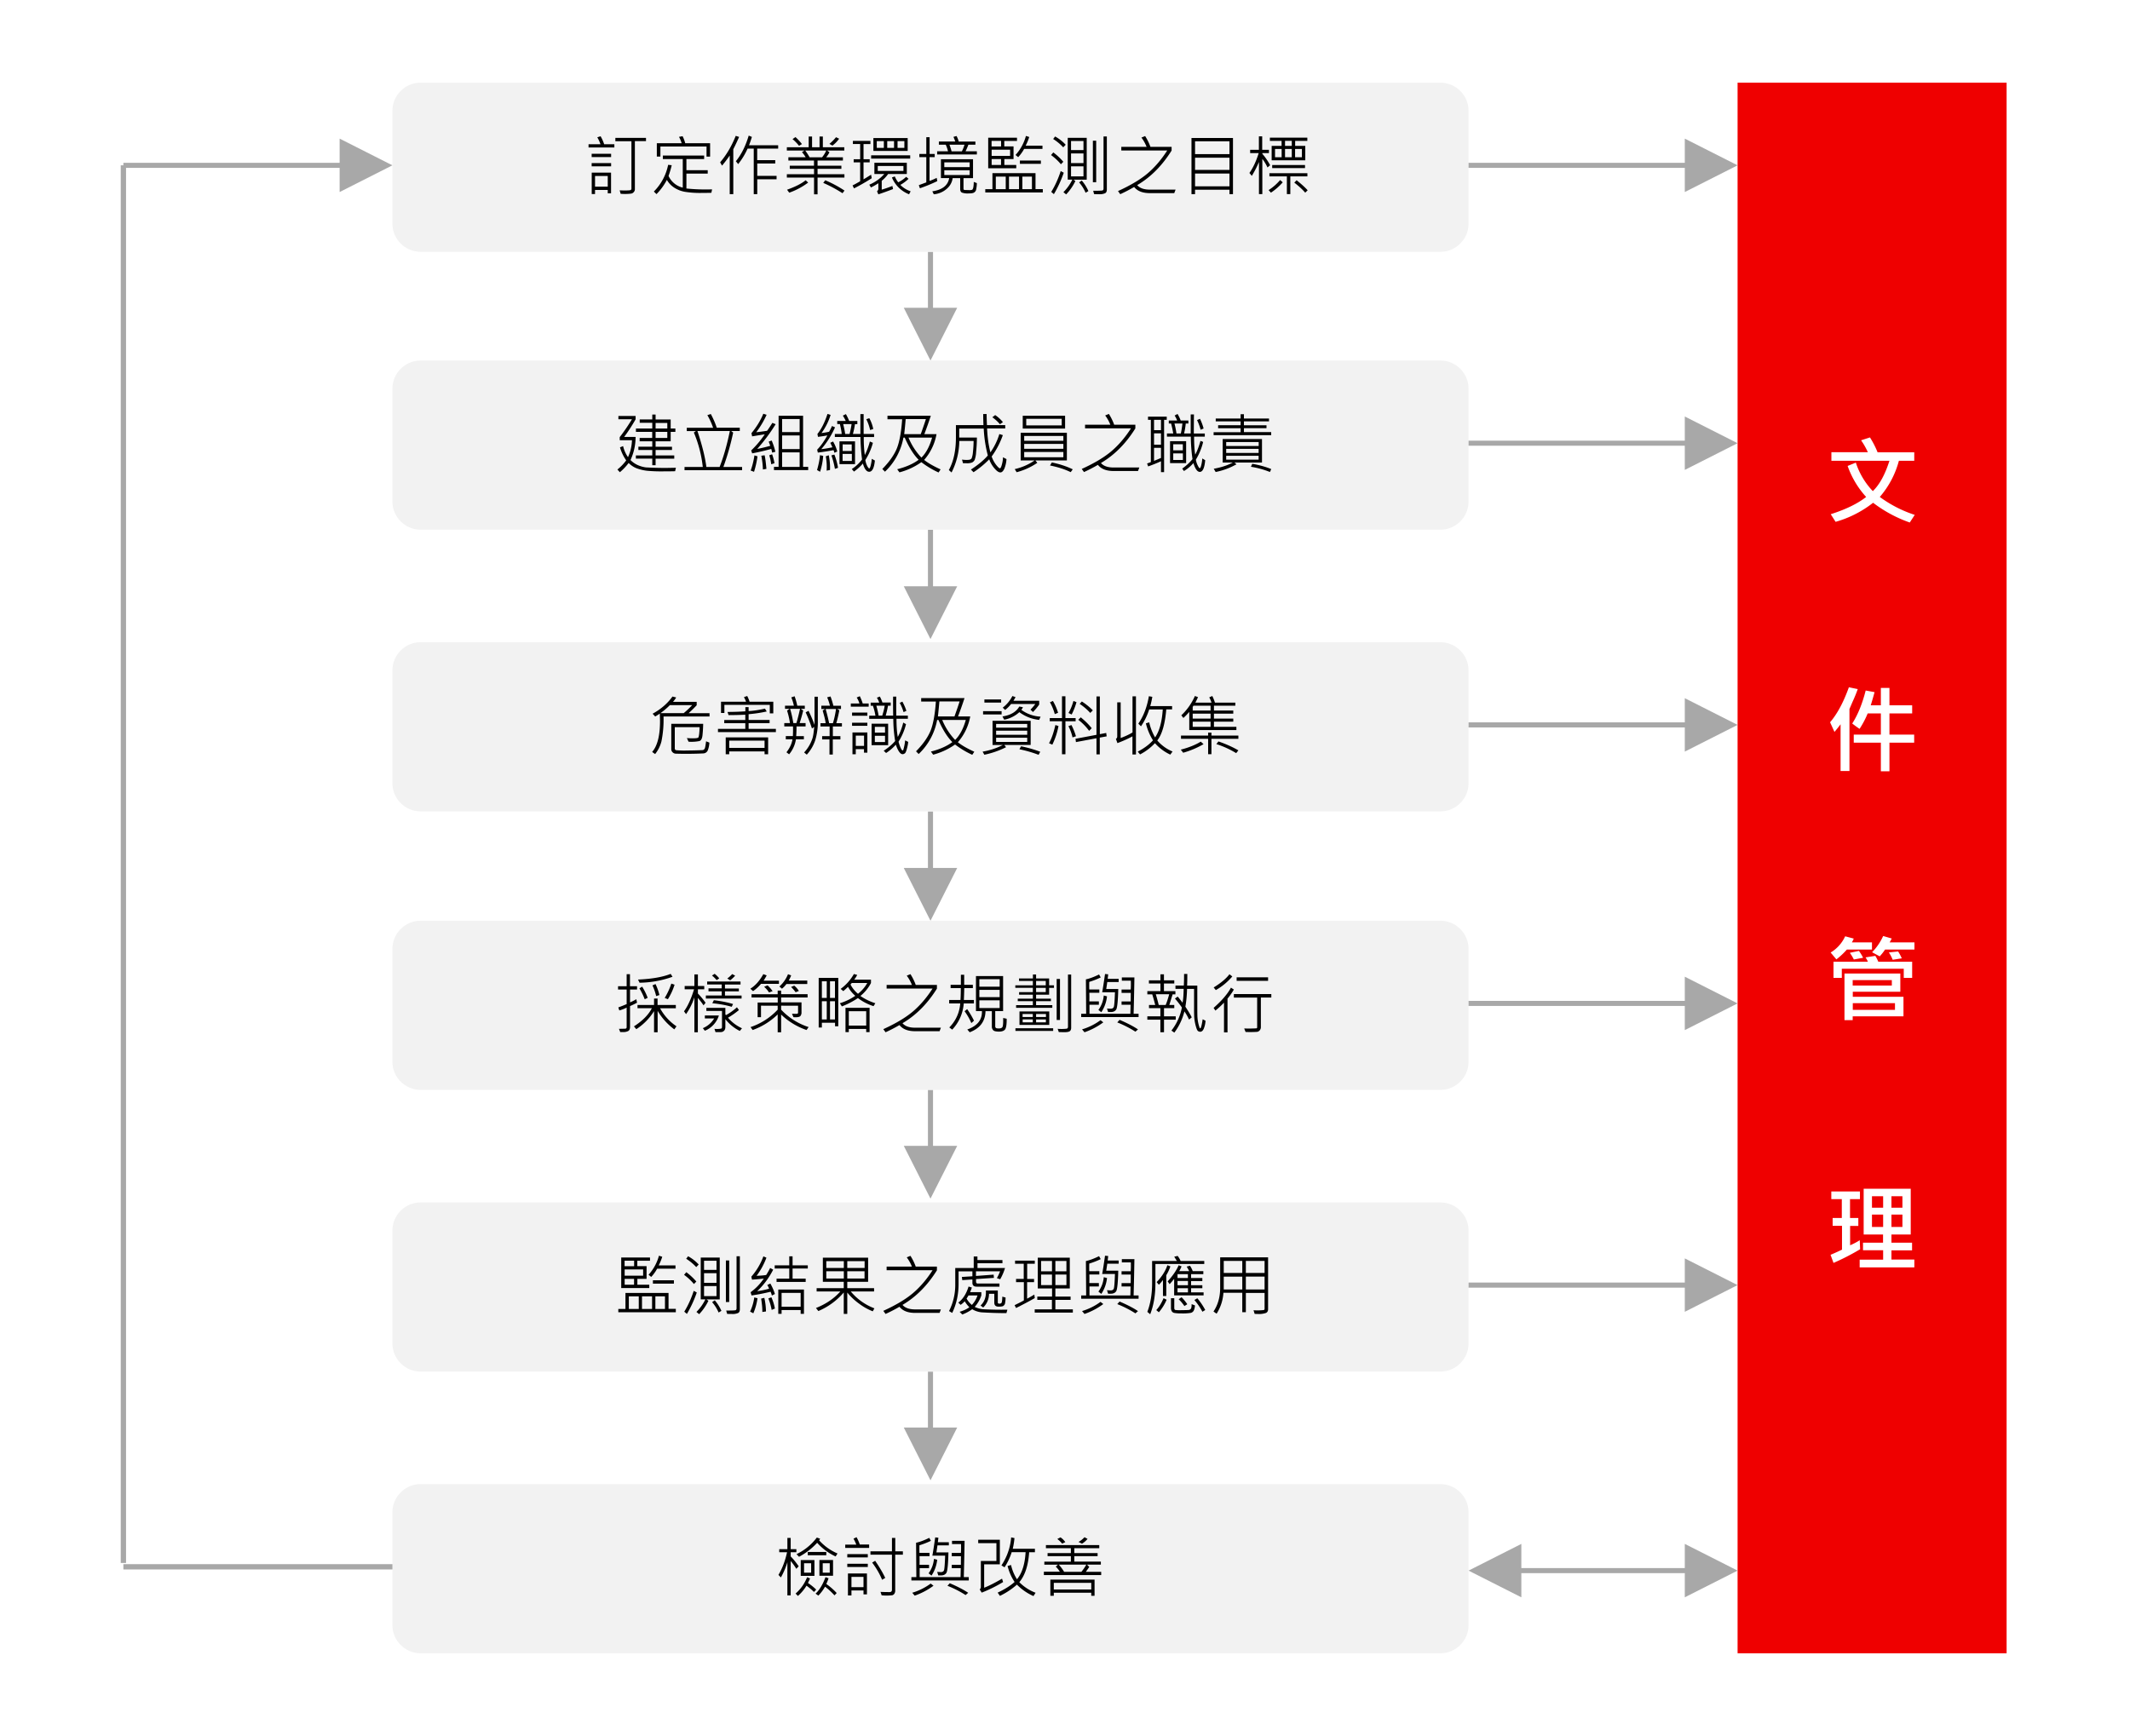 <svg xmlns="http://www.w3.org/2000/svg" xmlns:xlink="http://www.w3.org/1999/xlink" width="535.84" height="436.8" viewBox="0 0 401.88 327.6"><path d="M0 0v327.6h401.88V0z" fill="#fff" fill-rule="evenodd"/><path d="M176.04 47.52v11.52h-.96V47.52zm4.56 10.56-5.04 9.96-5.04-9.96M176.04 99.96v11.64h-.96V99.96zm4.56 10.68-5.04 9.96-5.04-9.96M176.04 153.12v11.64h-.96v-11.64zm4.56 10.68-5.04 9.96-5.04-9.96M176.04 205.68v11.52h-.96v-11.52zm4.56 10.56-5.04 9.96-5.04-9.96M176.04 258.84v11.52h-.96v-11.52zm4.56 10.56-5.04 9.96-5.04-9.96" fill="#a8a8a8"/><path d="M79.32 15.6c-2.88 0-5.28 2.4-5.28 5.28v21.36c0 2.88 2.4 5.28 5.28 5.28H271.8c2.88 0 5.28-2.4 5.28-5.28V20.88c0-2.88-2.4-5.28-5.28-5.28" fill="#f2f2f2" fill-rule="evenodd"/><symbol id="a"><path d="M.39.704H0v.049h.18a.51.51 0 0 1-.048.105l.05.016A.623.623 0 0 0 .236.753H.39v-.05M.87.8H.7v-.73A.061.061 0 0 0 .685.032a.064.064 0 0 0-.04-.025.787.787 0 0 0-.16-.003L.47.056.535.054c.06 0 .094.002.102.007a.023.023 0 0 1 .011.021v.717H.405v.05h.463V.8M.341.559H.047v.05h.294v-.05m0-.14H.047v.049h.294v-.05m0-.407H.29v.051H.098V0h-.05v.324H.34V.01m-.05.1v.163H.098V.112H.29z"/></symbol><symbol id="b"><path d="M.85.567H.796V.72H.099V.568H.045V.77H.42a.477.477 0 0 1-.04.096l.054.01a.5.5 0 0 0 .04-.106H.85V.567M.88.072.869.02A6.17 6.17 0 0 0 .719.018a1.42 1.42 0 0 0-.25.017.433.433 0 0 0-.161.063.344.344 0 0 0-.111.117A.91.91 0 0 0 .04 0L0 .039a.792.792 0 0 1 .216.404L.27.437A1.453 1.453 0 0 0 .222.275.318.318 0 0 1 .437.098V.53H.136v.053H.76V.53H.492V.362h.322V.31H.492V.085A2.894 2.894 0 0 1 .88.072z"/></symbol><symbol id="c"><path d="M.878.689H.56V.515h.273V.464H.561V.277h.292V.225H.561V0H.508v.689H.415A1.107 1.107 0 0 0 .273.455L.238.498c.082.101.147.23.194.388L.48.866A1.828 1.828 0 0 0 .437.74h.44V.689m-.59.177a4.74 4.74 0 0 0-.06-.13L.199.68V0H.145v.585A1.808 1.808 0 0 0 .029.432L0 .482c.095.11.174.245.236.4l.05-.016z"/></symbol><symbol id="d"><path d="M.87.254H.464V0H.411v.254H0v.05h.411v.082H.044v.047H.41v.078H.023v.05h.261a.42.42 0 0 1-.056.077l.038.024H0v.05h.33v.162h.051V.712h.113v.162h.05V.712h.324v-.05h-.26L.644.637A.35.35 0 0 0 .594.56h.253V.511H.464V.433h.36V.386h-.36V.304H.87v-.05M.595.662H.278A.827.827 0 0 0 .344.56h.188a.433.433 0 0 1 .063.102M.228.76.184.734a.653.653 0 0 1-.098.101L.13.866A.761.761 0 0 0 .228.76M.79.841A.478.478 0 0 0 .689.737L.643.763a.683.683 0 0 1 .1.101L.79.841M.871.057l-.03-.04C.74.082.641.134.55.173l.03.04A1.76 1.76 0 0 0 .871.057M.322.178A1.067 1.067 0 0 0 .036.025L.003.07c.126.045.22.093.281.143L.322.178z"/></symbol><symbol id="e"><path d="M.833.656H.315v.195h.518V.656m-.05.047v.102H.68V.703h.101m-.154 0v.102H.524V.703h.104m-.155 0v.102H.366V.703h.107M.29.244A2.972 2.972 0 0 0 .022.09L0 .135c.037.018.076.04.115.063v.286H.017v.047h.098v.23h-.11v.047H.27V.76H.166V.531h.093V.484H.166V.227c.043.025.08.049.114.07L.29.244M.871.54h-.59v.05h.59V.54M.82.308H.538A.497.497 0 0 0 .441.205V.071c.054.016.108.035.161.056L.612.08A4.692 4.692 0 0 0 .39 0L.37.046C.383.058.39.07.39.084v.084A1.042 1.042 0 0 0 .278.104L.253.146A.625.625 0 0 1 .48.308h-.15v.17H.82v-.17M.769.354v.075H.381V.354h.388M.878.046.854.001a.461.461 0 0 0-.259.254l.043.016A.408.408 0 0 1 .69.182c.046.022.086.05.12.083l.036-.03A.568.568 0 0 0 .722.143.39.39 0 0 1 .878.046z"/></symbol><symbol id="f"><path d="M.877.602h-.6V.65h.164a.551.551 0 0 1-.034.1H.303v.048h.248a.79.79 0 0 1-.028.07L.57.881A.379.379 0 0 0 .603.797h.252V.75H.749a1.045 1.045 0 0 0-.043-.1h.171V.602M.691.75H.463C.476.714.487.68.495.649H.65c.017.032.03.065.04.1M.279.199A2.323 2.323 0 0 0 .016.091L0 .138.113.18v.382H.008V.61h.105v.253h.05V.61H.24V.562H.162v-.36C.2.215.236.231.27.248l.009-.05M.877.17A.54.54 0 0 0 .865.067a.068.068 0 0 0-.03-.04C.821.017.793.013.753.013A.252.252 0 0 0 .65.026C.633.036.625.054.625.081v.163H.511A.252.252 0 0 0 .43.09.337.337 0 0 0 .226 0L.204.045c.15.022.236.088.255.2H.334V.53h.485V.244H.675V.085c0-.013.006-.02.02-.02L.764.063C.787.063.8.065.808.07c.006.005.011.015.015.033A.44.44 0 0 1 .83.187L.877.169M.768.411v.072H.385V.411h.383m0-.12v.072H.385V.291h.383z"/></symbol><symbol id="g"><path d="M.865.659H.587a.595.595 0 0 0-.09-.125l-.04.033a.698.698 0 0 1 .157.288l.05-.016A.793.793 0 0 0 .61.708h.254v-.05M.48.779H.287V.697h.14V.505H.288V.416h.18v-.05H.044v.462h.435v-.05M.239.697v.083H.095V.696h.142M.375.553v.094H.096V.553h.279M.238.416v.089H.096V.416h.142m.603.017H.523v.05H.84v-.05M.868 0H0v.05h.108v.242h.651V.051h.11V0M.705.05v.19H.56V.05h.146M.51.05v.19H.358V.05h.151m-.2 0v.19h-.15V.05h.15z"/></symbol><symbol id="h"><path d="M.843.075C.843.046.834.027.817.018A.204.204 0 0 0 .724.003C.7.003.674.003.65.005l-.013.05c.084 0 .131.002.14.005.01.003.016.013.016.03v.786h.05v-.8M.22.75.184.712a.76.76 0 0 1-.152.126l.029.038a.614.614 0 0 0 .16-.125M.538.223h-.2l.03-.02A.784.784 0 0 0 .228 0L.187.034c.056.056.1.119.135.19h-.07v.632h.287V.223M.49.67v.138H.302V.67H.49m0-.195V.62H.302V.474H.49m0-.201v.152H.302V.273H.49M.682.184h-.05v.628h.05V.184m-.496.31L.149.456A.815.815 0 0 1 0 .595l.034.04A.946.946 0 0 0 .186.493M.192.328A1.753 1.753 0 0 0 .043.004l-.04.034c.056.09.104.195.143.315L.192.328M.565.051.522.025a.605.605 0 0 1-.098.157l.04.028a.639.639 0 0 0 .1-.159z"/></symbol><symbol id="i"><path d="M.87.069.85.016H.482c-.109 0-.188.03-.238.093A2.304 2.304 0 0 0 .034 0L0 .047c.189.086.338.175.447.267.109.093.208.208.297.347H.05v.055h.382a.592.592 0 0 1-.078.14L.41.879A.831.831 0 0 0 .49.716H.81V.66C.67.436.499.26.29.137.33.09.394.069.483.069H.87z"/></symbol><symbol id="j"><path d="M.627 0H.574v.067h-.52V0H0v.85h.627V0M.574.606V.8h-.52V.606h.52m0-.24v.186h-.52V.367h.52m0-.248v.193h-.52V.119h.52z"/></symbol><symbol id="k"><path d="M.313.437.273.403a.638.638 0 0 1-.078.13V0H.144v.486a1.51 1.51 0 0 0-.108-.21L0 .32C.057.4.103.5.14.62H.011V.67h.132v.204h.05V.67h.102V.62H.195V.61A.949.949 0 0 0 .313.437m.561.368H.691V.729h.153V.511H.336v.218h.15v.076H.309v.049h.566v-.05M.64.73v.076H.538V.729H.64M.794.683H.69V.558h.103v.125M.64.558v.125H.538V.558H.64m-.153 0v.125h-.1V.558h.1M.84.394H.344V.44H.84V.394M.876.268H.618V0H.566v.268H.302v.048h.574V.268M.503.178A.889.889 0 0 0 .325.022L.29.061a.768.768 0 0 1 .174.152L.503.179M.88.058.843.022C.803.069.749.119.678.174L.713.21C.788.15.843.099.88.058z"/></symbol><use xlink:href="#a" transform="matrix(12.487 0 0 -12.48 111.045 36.621)"/><use xlink:href="#b" transform="matrix(12.487 0 0 -12.48 123.366 36.634)"/><use xlink:href="#c" transform="matrix(12.487 0 0 -12.48 135.87 36.646)"/><use xlink:href="#d" transform="matrix(12.487 0 0 -12.48 148.46 36.676)"/><use xlink:href="#e" transform="matrix(12.487 0 0 -12.48 160.855 36.676)"/><use xlink:href="#f" transform="matrix(12.487 0 0 -12.48 173.36 36.664)"/><use xlink:href="#g" transform="matrix(12.487 0 0 -12.48 185.9 36.323)"/><use xlink:href="#h" transform="matrix(12.487 0 0 -12.48 198.308 36.689)"/><use xlink:href="#i" transform="matrix(12.487 0 0 -12.48 210.94 36.646)"/><use xlink:href="#j" transform="matrix(12.487 0 0 -12.48 224.804 36.646)"/><use xlink:href="#k" transform="matrix(12.487 0 0 -12.48 235.736 36.634)"/><path d="M318.84 30.72v.96h-41.76v-.96zm-.96-4.56 9.96 5.04-9.96 5.04" fill="#a8a8a8"/><path d="M79.32 68.04c-2.88 0-5.28 2.4-5.28 5.28v21.36c0 2.88 2.4 5.28 5.28 5.28H271.8c2.88 0 5.28-2.4 5.28-5.28V73.32c0-2.88-2.4-5.28-5.28-5.28" fill="#f2f2f2" fill-rule="evenodd"/><symbol id="l"><path d="M.876.61H.805V.468H.577V.385h.248V.336H.577V.254h.282V.205H.577V.106h-.05v.1H.279v.048h.248v.082h-.21v.05h.21v.082H.336v.05h.19V.61H.28v.051h.247v.087h-.19v.05h.19v.074h.05V.797h.228V.661h.071v-.05M.754.66v.085H.577V.661h.177m0-.143V.61H.577V.518h.177m.13-.45L.872.015A6.374 6.374 0 0 0 .7.013a2.34 2.34 0 0 0-.252.009A.7.7 0 0 0 .3.056.337.337 0 0 0 .17.14.85.85 0 0 0 .037 0L0 .041c.05.04.094.085.133.138a.664.664 0 0 0-.094.197l.047.019A.48.48 0 0 1 .16.228.65.65 0 0 1 .22.484H.035v.047C.097.61.158.7.22.801H.015v.05h.26V.8C.216.697.158.608.102.534h.173a.846.846 0 0 0-.077-.35A.36.36 0 0 1 .303.11.438.438 0 0 1 .43.073 4.926 4.926 0 0 1 .884.068z"/></symbol><symbol id="m"><path d="M.87 0H0v.049h.276A1.852 1.852 0 0 1 .141.57l.031.022H.034v.05h.398a1.05 1.05 0 0 1-.087.191L.397.85C.433.784.463.715.487.643h.348v-.05h-.13l.03-.024a3.87 3.87 0 0 0-.148-.52H.87V0M.685.593h-.49C.268.373.312.193.33.049H.53C.587.193.64.374.685.593z"/></symbol><symbol id="n"><path d="M.377.719A2.735 2.735 0 0 0 .099.346c.056.01.122.026.197.047a1.108 1.108 0 0 1-.024.063l.045.017a.932.932 0 0 0 .056-.17L.325.29a.654.654 0 0 1-.014.056A3.548 3.548 0 0 0 .023.279L.008.323c.073.07.142.15.205.244A19.196 19.196 0 0 1 .022.536l-.01.048C.09.679.15.777.191.878l.05-.016A1.388 1.388 0 0 0 .084.598C.128.603.182.61.248.62c.015.02.042.06.08.12L.377.72M.869.026H.352v.049h.07v.773h.37V.075h.077v-.05M.74.602v.196H.475V.6H.74m0-.257V.55H.475V.344H.74m0-.27v.22H.475v-.22H.74M.36.13.311.114a.88.88 0 0 1-.03.136l.043.015A.782.782 0 0 0 .36.129M.24.045.185.035a1.286 1.286 0 0 1-.024.208L.211.25C.222.201.23.133.238.045M.103.234A1.384 1.384 0 0 0 .051 0L0 .019c.025.067.044.143.057.229L.103.234z"/></symbol><symbol id="o"><path d="M.306.307.262.287a.186.186 0 0 1-.013.04A3.662 3.662 0 0 0 .012.29l-.01.044c.056.058.107.13.154.216A2.096 2.096 0 0 0 .014.528L.006.572c.059.073.11.173.152.303L.205.86A.925.925 0 0 0 .067.585c.042.006.08.012.115.02a.785.785 0 0 1 .044.087l.046-.02a1.344 1.344 0 0 0-.208-.33C.111.347.167.356.232.37A.885.885 0 0 1 .2.438l.042.02a.61.61 0 0 0 .063-.15M.874.17C.863.057.834 0 .788 0 .748 0 .716.042.693.125A.739.739 0 0 0 .558.003L.525.041A.598.598 0 0 1 .68.186a3.07 3.07 0 0 0-.024.34H.269v.046h.104C.369.612.36.662.345.722h-.04v.046h.129A.594.594 0 0 1 .39.849l.046.023A.854.854 0 0 0 .486.768h.123V.72H.573A1.32 1.32 0 0 0 .542.572h.113v.3h.049v-.3h.158V.525H.706C.705.427.71.337.722.253c.032.064.057.133.076.205l.046-.02A.923.923 0 0 0 .73.178.296.296 0 0 1 .762.08C.775.06.783.05.788.05.796.05.804.066.812.1a.551.551 0 0 1 .015.096L.874.17M.523.721H.395C.409.666.419.616.425.572h.067c.011.044.022.094.03.15M.85.647.802.631a.682.682 0 0 1-.058.164L.79.81A.572.572 0 0 0 .849.648M.574.116H.339V.46h.235V.116m-.05.198v.1H.387v-.1h.139m0-.15V.27h-.14V.164h.14M.317.06.27.044C.258.114.24.182.217.248L.262.26A.954.954 0 0 0 .317.06M.093.24A1.06 1.06 0 0 0 .046 0L0 .026c.025.087.04.162.044.225L.093.24M.196.027.145.017a.881.881 0 0 1-.013.217L.177.25A.945.945 0 0 0 .196.027z"/></symbol><symbol id="p"><path d="M.88.046.85 0a1.333 1.333 0 0 0-.26.156A1.028 1.028 0 0 0 .259.002L.225.049c.13.033.239.08.324.143C.472.27.402.382.339.527h-.02A.942.942 0 0 0 .04.012L0 .053c.103.104.174.205.216.302.041.097.07.247.084.45H.078v.053h.655A6.44 6.44 0 0 0 .635.58h.184A.805.805 0 0 0 .632.19C.688.145.77.097.88.047m-.222.76H.353A8.345 8.345 0 0 0 .331.58h.25c.031.087.057.162.077.225M.752.527H.396A.967.967 0 0 1 .591.225c.07.069.124.17.161.302z"/></symbol><symbol id="q"><path d="M.871.203A.469.469 0 0 0 .84.06C.822.021.802.001.779.001.752.001.722.023.686.066a.438.438 0 0 0-.076.133A1.415 1.415 0 0 0 .373.004l-.039.04c.11.073.196.143.255.213a1.993 1.993 0 0 0-.062.407h-.37V.528h.267a2.277 2.277 0 0 0-.012-.22.393.393 0 0 0-.023-.12.093.093 0 0 0-.036-.036A.208.208 0 0 0 .264.14L.214.14.199.195A.443.443 0 0 1 .266.19c.028 0 .047.002.056.006.01.005.017.01.022.017a.326.326 0 0 1 .02.094c.006.056.01.113.01.17H.158A1.072 1.072 0 0 0 .041 0L0 .037C.071.166.107.33.107.53v.186h.416a5.062 5.062 0 0 0-.004.168h.052c0-.05.002-.107.005-.168h.276v-.05H.578C.583.534.6.414.628.304a.95.95 0 0 1 .135.277L.816.565A1.246 1.246 0 0 0 .647.242a.43.43 0 0 1 .07-.13C.743.08.762.063.771.063c.01 0 .02.018.03.056A.42.42 0 0 1 .818.23L.87.203M.817.761.772.73a.631.631 0 0 1-.115.105L.7.868A.515.515 0 0 0 .817.761z"/></symbol><symbol id="r"><path d="M.761.66h-.64v.194h.64V.66M.71.708v.1H.174v-.1h.535m.08-.53H.312L.341.142A1.01 1.01 0 0 0 .029 0L0 .047a.863.863 0 0 1 .3.131H.09v.418h.698V.178M.735.475v.073H.143V.475h.592m0-.121v.074H.143V.354h.592m0-.129v.081H.143v-.08h.592M.876.043.846.001C.756.045.652.078.533.102l.028.046C.681.123.786.088.876.044z"/></symbol><symbol id="s"><path d="M.878.181C.868.063.84.004.797.004.758.004.727.05.7.137a.601.601 0 0 0-.143-.12L.531.054a.776.776 0 0 1 .155.143 2.544 2.544 0 0 0-.025.34H.3v.048h.095C.387.637.375.687.363.735H.328v.046h.126a.349.349 0 0 1-.038.075L.46.88A.6.6 0 0 0 .508.781h.116V.735h-.04a1.066 1.066 0 0 0-.025-.15h.1v.288h.049A29.772 29.772 0 0 1 .706.584h.166V.537H.71c0-.112.006-.202.017-.272.029.052.055.12.08.208L.847.457a.936.936 0 0 0-.11-.268A.31.31 0 0 1 .766.1C.78.072.79.06.797.06.803.06.81.074.817.1a.547.547 0 0 1 .017.107L.878.181M.534.735h-.12a1.47 1.47 0 0 0 .03-.15H.51c.009.04.017.09.024.15M.297.791h-.04V0H.21v.165A2.1 2.1 0 0 0 .016.087L0 .131l.057.021v.639H.014v.048h.283V.791M.21.635v.156H.105V.635H.21m0-.22v.172H.105V.415H.21m0-.2v.153H.105V.171C.123.178.158.192.21.215M.854.66.809.641a.813.813 0 0 1-.054.146l.044.02A.792.792 0 0 0 .854.66M.589.137H.347v.331H.59v-.33M.54.33v.092H.395V.33h.146m0-.147v.101H.395v-.1h.146z"/></symbol><symbol id="t"><path d="M.87.557H0v.045h.408v.06h-.34v.045h.34v.059H.032v.043h.376v.065h.05V.809h.379V.766H.458v-.06h.341V.663H.458v-.06H.87V.557M.731.143H.315L.346.117A1.069 1.069 0 0 0 .031 0L.002.049C.113.069.209.1.29.143H.137v.356h.594V.143m-.05.25v.06H.19v-.06h.49m0-.105V.35H.19V.288h.49m0-.101v.058H.19V.187h.49M.871.045.851 0a1.32 1.32 0 0 1-.287.079l.02.045C.696.104.792.077.871.044z"/></symbol><use xlink:href="#l" transform="matrix(12.487 0 0 -12.48 116.49 89.116)"/><use xlink:href="#m" transform="matrix(12.487 0 0 -12.48 129.153 88.739)"/><use xlink:href="#n" transform="matrix(12.487 0 0 -12.48 141.633 89.037)"/><use xlink:href="#o" transform="matrix(12.487 0 0 -12.48 154.156 89.031)"/><use xlink:href="#p" transform="matrix(12.487 0 0 -12.48 166.471 89.165)"/><use xlink:href="#q" transform="matrix(12.487 0 0 -12.48 179.024 89.165)"/><use xlink:href="#r" transform="matrix(12.487 0 0 -12.48 191.455 89.116)"/><use xlink:href="#i" transform="matrix(12.487 0 0 -12.48 204.1 89.086)"/><use xlink:href="#s" transform="matrix(12.487 0 0 -12.48 216.428 89.104)"/><use xlink:href="#t" transform="matrix(12.487 0 0 -12.48 228.98 89.074)"/><path d="M318.84 83.16v.96h-41.76v-.96zm-.96-4.56 9.96 5.04-9.96 5.04" fill="#a8a8a8"/><path d="M79.32 121.2c-2.88 0-5.28 2.4-5.28 5.28v21.36c0 2.88 2.4 5.28 5.28 5.28H271.8c2.88 0 5.28-2.4 5.28-5.28v-21.36c0-2.88-2.4-5.28-5.28-5.28" fill="#f2f2f2" fill-rule="evenodd"/><symbol id="u"><path d="M.867.568H.172A1.649 1.649 0 0 0 .14.19.512.512 0 0 0 .045 0L0 .032C.08.124.119.28.119.5L.116.612a1.225 1.225 0 0 0-.07-.044L.007.61c.127.07.227.157.3.26L.363.856A.36.36 0 0 0 .315.79h.358V.738a2.204 2.204 0 0 0-.122-.12h.316v-.05M.604.74H.268A1.107 1.107 0 0 0 .126.619h.351C.526.66.568.7.604.739M.865.175A.38.38 0 0 0 .842.06.076.076 0 0 0 .775.01 5.403 5.403 0 0 0 .359.006a.07.07 0 0 0-.051.022.064.064 0 0 0-.019.044v.385h.482A2.004 2.004 0 0 0 .76.279C.754.233.74.206.715.197A.608.608 0 0 0 .55.187L.525.242C.557.239.585.238.612.238c.043 0 .07.003.082.009.012.006.02.06.023.16H.342V.087C.342.072.348.063.36.059A1.25 1.25 0 0 1 .528.054 6.04 6.04 0 0 1 .767.06a.048.048 0 0 1 .03.029C.8.097.807.13.815.193l.05-.02z"/></symbol><symbol id="v"><path d="M.835.618H.783v.129H.097V.624H.046v.17h.378a.33.33 0 0 1-.032.07l.05.017A.55.55 0 0 0 .478.794h.358V.618m.04-.283H0v.049h.413V.47H.095v.048h.318v.08A5.79 5.79 0 0 0 .16.592L.144.64c.09 0 .18.003.27.009v.064h.049v-.06C.539.657.622.67.71.69L.737.647A2.012 2.012 0 0 0 .463.606V.519H.78V.471H.463V.384h.412V.335M.758 0H.704v.043H.17V0H.117v.255h.641V0M.704.096v.11H.17v-.11h.535z"/></symbol><symbol id="w"><path d="M.87.426H.734V.28h.114V.23H.733V.002h-.05V.23H.572v.05h.113v.146H.547v.05h.078C.62.523.603.586.58.667L.615.69H.56v.05h.13a.808.808 0 0 1-.042.127L.699.88A1.39 1.39 0 0 0 .742.739h.115V.69H.8L.832.671A2.045 2.045 0 0 0 .786.476h.085v-.05M.507.5a.92.92 0 0 0-.04-.284A.596.596 0 0 0 .34 0L.3.033a.578.578 0 0 1 .127.218c.01.031.018.087.025.168L.418.396A2.205 2.205 0 0 1 .323.64l.044.023C.405.583.435.513.457.45V.876h.05V.5M.322.427H.185C.185.37.183.322.18.28h.116V.232H.176A.459.459 0 0 0 .073.005l-.04.031c.05.064.08.129.091.196H.023v.049H.13c.002.043.003.092.002.146H0v.05h.086C.076.542.062.604.042.666l.037.027H.011V.74h.134a.677.677 0 0 1-.039.126l.05.017A.952.952 0 0 0 .196.74H.31V.693H.25L.286.667a2.578 2.578 0 0 0-.054-.19h.09v-.05m.46.263H.625C.645.62.663.548.678.476h.057C.754.536.77.608.782.69M.238.693h-.15C.106.636.122.564.137.477h.046C.2.531.218.603.238.693z"/></symbol><symbol id="x"><path d="M.271.72H0v.048h.13a.318.318 0 0 1-.041.09l.047.02A.822.822 0 0 0 .18.768h.09V.72M.867.186a.552.552 0 0 0-.019-.1C.838.046.827.02.815.013A.058.058 0 0 0 .783.001C.747.001.713.05.68.145A.695.695 0 0 0 .533.019L.497.053C.569.1.627.15.67.2a2.118 2.118 0 0 0-.028.336H.278v.047h.094a.87.87 0 0 1-.038.15H.3v.048h.129a.304.304 0 0 1-.035.074l.045.018A.702.702 0 0 0 .478.782h.125V.734H.562a1.395 1.395 0 0 0-.035-.15H.64C.638.701.638.797.639.872h.048a10.54 10.54 0 0 1 0-.288h.175V.537H.69C.69.42.697.329.71.262a.875.875 0 0 1 .082.217L.834.455A.893.893 0 0 0 .721.19.579.579 0 0 1 .749.107C.762.074.774.058.783.058c.003 0 .006.002.009.005A.777.777 0 0 1 .821.21L.867.187M.513.734H.386C.4.684.412.634.42.584h.055c.017.054.03.104.037.15M.84.657.797.637a.668.668 0 0 1-.058.14l.04.019A.799.799 0 0 0 .84.656M.25.582H.019v.048H.25V.58m0-.15H.019v.047H.25V.432M.565.137H.314v.325h.25V.137m-.047.19v.088H.363V.327h.154m0-.142v.094H.363V.185h.154M.249.024h-.05v.053H.075V0h-.05v.33h.225V.025m-.05.102v.155H.075V.126H.2z"/></symbol><symbol id="y"><path d="M.855.76A.808.808 0 0 0 .761.647L.723.683C.75.71.773.737.796.768H.43A.507.507 0 0 0 .34.678L.304.713A.518.518 0 0 1 .45.889L.498.872.466.817h.389V.76M.279.79H.027v.047H.28V.789M.876.577.854.528a.599.599 0 0 0-.299.117.466.466 0 0 0-.229-.114L.3.58c.123.019.208.069.254.15l.055-.01A.134.134 0 0 0 .585.68.541.541 0 0 1 .876.577M.287.61h-.28v.05h.28V.61m.44-.461H.328L.354.115A1.325 1.325 0 0 0 .026.001L0 .048c.107.018.209.051.305.1H.15v.366h.576V.148M.674.41v.057h-.47V.41h.47m0-.107v.062h-.47V.303h.47m0-.108v.063h-.47V.195h.47M.87.045.846 0a1.914 1.914 0 0 1-.29.084l.025.045C.685.108.781.08.871.046z"/></symbol><symbol id="z"><path d="M.402.501H.248V.002H.196v.499H.011v.048h.185v.33h.052v-.33h.154V.5m.47-.227L.767.254V0h-.05v.244L.407.186.4.236l.317.06v.58h.051v-.57l.096.018.007-.05M.415.79A.989.989 0 0 0 .342.603L.294.626c.03.05.055.11.075.182L.415.79M.137.629l-.05-.02a.772.772 0 0 1-.073.179l.045.02a.816.816 0 0 0 .078-.18m.525.038L.623.627a.867.867 0 0 1-.16.137L.496.8A.964.964 0 0 0 .662.666M.645.396.606.356a.812.812 0 0 1-.164.167L.48.56C.545.507.6.453.645.396M.407.274.355.257a.673.673 0 0 1-.062.17l.046.017a.993.993 0 0 0 .068-.17M.143.429A1.094 1.094 0 0 0 .05.147L0 .169C.04.24.071.333.096.444L.143.429z"/></symbol><symbol id="A"><path d="M.856.047.822 0A.704.704 0 0 0 .59.173a.838.838 0 0 0-.225-.17L.33.045c.096.05.173.107.23.171a.868.868 0 0 0-.107.257l.05.015A.819.819 0 0 1 .592.26c.066.096.104.237.116.423H.503A.995.995 0 0 0 .379.428l-.04.04c.08.117.132.255.159.415L.55.874a1.155 1.155 0 0 0-.031-.14h.33v-.05H.761C.742.46.696.303.625.214A.606.606 0 0 1 .856.047M.303.002H.25v.274A1.812 1.812 0 0 0 .023.174L0 .238a.04.04 0 0 1 .02.036V.79h.052V.251c.07.026.13.054.179.084v.546h.052V.002z"/></symbol><symbol id="B"><path d="M.84.365H.128V.64A.905.905 0 0 0 .039.548l-.031.04A.893.893 0 0 1 .213.88L.26.863A.999.999 0 0 0 .22.78h.244A.431.431 0 0 1 .43.86l.046.02a.658.658 0 0 0 .04-.1h.308V.733H.501V.66h.292V.613H.501V.538h.292V.492H.501V.414H.84v-.05M.45.66v.073H.19A.042.042 0 0 0 .18.716V.66h.27m0-.122v.075H.18V.538h.27m0-.124v.078H.18V.414h.27M.87.233H.463V0h-.05v.233h-.41v.049h.41v.044h.05V.282H.87v-.05m0-.174L.837.016a1.38 1.38 0 0 1-.3.137l.032.04C.688.152.788.106.87.058M.344.152C.245.095.142.052.036.022L0 .069c.118.03.22.071.302.121L.344.152z"/></symbol><use xlink:href="#u" transform="matrix(12.487 0 0 -12.48 123.045 142.305)"/><use xlink:href="#v" transform="matrix(12.487 0 0 -12.48 135.464 142.341)"/><use xlink:href="#w" transform="matrix(12.487 0 0 -12.48 147.975 142.415)"/><use xlink:href="#x" transform="matrix(12.487 0 0 -12.48 160.528 142.341)"/><use xlink:href="#p" transform="matrix(12.487 0 0 -12.48 172.831 142.445)"/><use xlink:href="#y" transform="matrix(12.487 0 0 -12.48 185.396 142.445)"/><use xlink:href="#z" transform="matrix(12.487 0 0 -12.48 197.925 142.366)"/><use xlink:href="#A" transform="matrix(12.487 0 0 -12.48 210.545 142.408)"/><use xlink:href="#B" transform="matrix(12.487 0 0 -12.48 222.788 142.33)"/><path d="M318.84 136.32v.96h-41.76v-.96zm-.96-4.56 9.96 5.04-9.96 5.04" fill="#a8a8a8"/><path d="M79.32 173.76c-2.88 0-5.28 2.4-5.28 5.28v21.36c0 2.88 2.4 5.28 5.28 5.28H271.8c2.88 0 5.28-2.4 5.28-5.28v-21.36c0-2.88-2.4-5.28-5.28-5.28" fill="#f2f2f2" fill-rule="evenodd"/><symbol id="C"><path d="M.823.839a1.55 1.55 0 0 0-.498-.09L.302.797c.205.009.37.037.493.086L.823.839M.288.646H.181V.452A.72.72 0 0 1 .276.5L.287.447A1.288 1.288 0 0 0 .181.396V.082C.181.049.171.028.152.018A.16.16 0 0 0 .078.003H.033L.014.052l.091.002C.122.054.13.062.13.08v.293A.608.608 0 0 0 .019.33L.004.376c.04.014.081.031.126.05v.22H0v.05h.13v.182H.18V.696h.107v-.05m.567.073A.947.947 0 0 0 .753.5L.705.519c.043.071.076.144.1.217l.05-.017M.625.563.576.547A.848.848 0 0 1 .52.709l.046.02A.82.82 0 0 0 .625.563M.448.521.403.499a1.05 1.05 0 0 1-.08.165L.364.69A.89.89 0 0 0 .448.52M.883.09.85.044a.95.95 0 0 0-.252.28V0H.544v.32A.88.88 0 0 0 .276.047L.24.089c.13.084.22.175.271.275H.294v.049h.25V.51h.053V.413h.276v-.05H.635A.777.777 0 0 1 .883.09z"/></symbol><symbol id="D"><path d="M.533.815.493.789a.537.537 0 0 1-.07.069l.04.026a.383.383 0 0 0 .07-.07m.24.042a.53.53 0 0 0-.075-.07L.654.813A.458.458 0 0 1 .728.88L.773.856M.326.446.295.407a.9.9 0 0 1-.086.112V0H.157v.528A.956.956 0 0 0 .031.274L0 .317c.058.079.108.19.152.333H.01V.7h.147v.175H.21V.7h.096V.65H.21V.586C.25.545.289.498.326.446M.87.51H.33v.046H.57v.063H.37v.045H.57v.059h-.22v.044h.504V.722H.619v-.06h.21V.619h-.21V.555H.87V.509M.741.427.721.385C.637.41.54.428.428.439l.023.046C.562.472.658.452.742.427M.876.06.843.02a.64.64 0 0 0-.218.178V.083c0-.028-.007-.048-.02-.06a.067.067 0 0 0-.04-.02A1.568 1.568 0 0 0 .476.002l-.016.05a.343.343 0 0 1 .1.003c.01.004.014.012.014.024v.244H.338v.046h.287v-.09c0-.008.003-.015.009-.02A.853.853 0 0 1 .8.378L.83.336A1.234 1.234 0 0 0 .665.22.6.6 0 0 1 .877.06m-.35.194A.365.365 0 0 0 .315.023L.285.062C.36.094.416.144.456.209H.315v.045h.213z"/></symbol><symbol id="E"><path d="M.431.732h-.27a.61.61 0 0 0-.12-.11L0 .659c.075.046.14.119.196.22L.247.86A1.032 1.032 0 0 0 .2.78h.232v-.05m.428 0H.545A.351.351 0 0 0 .478.659L.439.692a.499.499 0 0 1 .13.186L.617.86A.71.71 0 0 0 .58.782h.28v-.05M.336.622.282.602a.386.386 0 0 1-.074.086L.26.709A.476.476 0 0 0 .336.622m.398.003-.05-.02a.5.5 0 0 1-.069.08l.048.02a.308.308 0 0 0 .07-.08M.88.078.849.034a1.05 1.05 0 0 0-.384.234V0H.413v.27A1.043 1.043 0 0 0 .035.034L.003.078a.993.993 0 0 1 .41.264v.06H.161V.228H.11V.45h.304v.076H.018v.049h.395V.63h.052V.576h.4v-.05h-.4V.452h.308V.3A.08.08 0 0 0 .756.246C.746.233.721.227.682.227c-.01 0-.021 0-.031.002L.629.28C.658.279.682.279.7.279c.014 0 .021.007.021.02v.103H.465v-.06A.985.985 0 0 1 .879.079z"/></symbol><symbol id="F"><path d="M.856.437.829.393a.767.767 0 0 0-.236.122A1.232 1.232 0 0 0 .35.389l-.03.048a.86.86 0 0 1 .233.112.501.501 0 0 0-.11.136A1.338 1.338 0 0 0 .372.62L.332.654a.709.709 0 0 1 .2.225l.05-.014A.493.493 0 0 0 .537.794H.79V.743A.614.614 0 0 0 .63.547a.848.848 0 0 1 .226-.11M.734.743H.5L.481.72A.444.444 0 0 1 .594.58c.058.046.105.1.14.163M.297.089h-.05v.053H.048V.07H0V.82h.296V.089m-.05.428v.252H.171V.517h.075m-.124 0v.252H.048V.517h.074M.246.192v.275H.171V.192h.075m-.124 0v.275H.048V.192h.074M.77 0H.718v.048H.455V0h-.05v.368h.364V0M.718.099v.217H.455V.099h.263z"/></symbol><symbol id="G"><path d="M.374.436H.22A.64.64 0 0 0 .046.04L.002.073a.569.569 0 0 1 .165.363H0v.052h.171c.004.067.005.127.005.18H.022v.05h.155V.87h.05V.718h.131v-.05h-.13a7.451 7.451 0 0 0-.006-.18h.152V.436M.869.204C.87.118.861.064.844.042.827.021.797.01.754.01c-.05 0-.08.008-.091.024a.077.077 0 0 0-.018.045v.24H.549C.546.166.466.059.31 0L.274.042C.427.097.5.189.495.32h-.09v.53h.41V.32H.696V.088A.03.03 0 0 1 .705.067C.71.06.726.058.753.058c.024 0 .04.006.05.018.009.012.013.045.013.1v.04L.868.205M.763.689v.114H.456V.689h.307m0-.158v.11H.456v-.11h.307m0-.165v.117H.456V.366h.307M.375.175.335.139a.902.902 0 0 1-.102.179L.272.35C.312.292.347.234.375.175z"/></symbol><symbol id="H"><path d="M.844.067C.844.045.838.028.825.017.813.006.783 0 .737 0l-.08.002L.64.051a.74.74 0 0 1 .136.002c.014.004.02.014.02.029v.79h.048V.068M.584.67H.511V.567H.314v-.06h.224V.469H.314v-.06h.245v-.04H.012v.04h.253v.06H.037v.038h.228v.06H.057v.039h.208v.065H0v.038h.265v.066H.056v.038h.21v.06h.048v-.06h.197V.709h.073V.671M.46.709v.066H.314V.709H.46m0-.102V.67H.314V.607H.46M.675.185h-.05v.62h.05v-.62M.513.11h-.45v.204h.45V.11m-.05.12v.045H.314V.23h.15m-.2 0v.045H.11V.23h.152m.2-.082v.045H.314V.149h.15m-.2 0v.045H.111V.149h.151m.308-.13H.002V.06h.57V.019z"/></symbol><symbol id="I"><path d="M.566.76H.394A3.816 3.816 0 0 0 .378.654H.56C.556.476.545.374.53.346.514.32.487.306.448.306H.406L.39.359.444.356c.027 0 .043.01.05.031C.5.408.506.481.51.605H.317c.011.057.025.15.043.276L.408.876A2.41 2.41 0 0 0 .4.808h.166V.76M.868.23H0v.05h.075L.071.8c.053.011.12.035.199.074L.295.829A1.216 1.216 0 0 0 .122.762a1.678 1.678 0 0 1 0-.115h.152v-.05H.123a2.192 2.192 0 0 0 0-.13h.144V.416H.125V.28h.618l.003.136H.61v.05h.138l.001.13H.61v.05h.138A1.208 1.208 0 0 1 .75.78H.614v.049h.19A46.55 46.55 0 0 0 .792.28h.075V.23M.39.543a.541.541 0 0 0-.086-.24L.26.338a.427.427 0 0 1 .081.218L.39.543m.468-.5L.819.009a1.55 1.55 0 0 1-.274.14L.58.188C.701.136.792.088.857.044M.334.15A1.064 1.064 0 0 0 .05 0L.013.044a.897.897 0 0 1 .279.139L.334.15z"/></symbol><symbol id="J"><path d="M.879.18A.37.37 0 0 0 .854.063C.841.03.822.013.799.013.79.013.78.016.77.021.76.026.752.039.744.061a.7.7 0 0 0-.036.18 3.077 3.077 0 0 0-.002.13v.29H.6A1.811 1.811 0 0 0 .575.392C.615.331.648.277.671.231L.63.197a.729.729 0 0 1-.07.124A.902.902 0 0 0 .408 0L.364.031A.81.81 0 0 1 .522.38a1.436 1.436 0 0 1-.105.135l.041.03C.474.529.498.497.532.452c.01.045.015.115.017.21H.425v.05h.126c.003.045.004.103.004.175h.049C.604.816.603.758.601.711h.154V.44c0-.097 0-.165.002-.204A.592.592 0 0 1 .791.07C.794.066.796.065.798.065.81.065.822.11.836.202L.879.18m-.45.016H.252v-.19H.197v.19H0v.05h.197V.37H.025v.048h.094a2.98 2.98 0 0 1-.045.161H0v.049h.198v.115H.024v.048h.174v.091h.053V.791h.156V.743H.251V.628h.173V.579H.382L.332.418h.075V.37H.252V.246h.177v-.05M.33.58H.128C.148.513.162.46.172.418h.105C.296.463.313.517.33.579z"/></symbol><symbol id="K"><path d="M.283.847A.927.927 0 0 0 .033.64L.001.68c.11.068.189.134.238.2L.283.846M.823.78H.348v.053h.475V.78M.306.648A1.028 1.028 0 0 0 .21.511V0H.157v.45a1.42 1.42 0 0 0-.13-.12L0 .371c.124.11.212.212.262.306L.306.648m.566-.12H.714V.082A.073.073 0 0 0 .697.032.066.066 0 0 0 .66.009 1.645 1.645 0 0 0 .483.007L.462.06a1.949 1.949 0 0 1 .186.002c.007.002.01.008.01.017v.448H.306V.58h.566V.527z"/></symbol><use xlink:href="#C" transform="matrix(12.487 0 0 -12.48 116.612 194.806)"/><use xlink:href="#D" transform="matrix(12.487 0 0 -12.48 129.055 194.806)"/><use xlink:href="#E" transform="matrix(12.487 0 0 -12.48 141.572 194.806)"/><use xlink:href="#F" transform="matrix(12.487 0 0 -12.48 154.467 194.781)"/><use xlink:href="#i" transform="matrix(12.487 0 0 -12.48 166.66 194.806)"/><use xlink:href="#G" transform="matrix(12.487 0 0 -12.48 179.085 194.806)"/><use xlink:href="#H" transform="matrix(12.487 0 0 -12.48 191.565 194.794)"/><use xlink:href="#I" transform="matrix(12.487 0 0 -12.48 203.996 194.806)"/><use xlink:href="#J" transform="matrix(12.487 0 0 -12.48 216.476 194.873)"/><use xlink:href="#K" transform="matrix(12.487 0 0 -12.48 228.98 194.836)"/><path d="M318.84 188.88v.96h-41.76v-.96zm-.96-4.56 9.96 5.04-9.96 5.04" fill="#a8a8a8"/><path d="M79.32 226.92c-2.88 0-5.28 2.4-5.28 5.28v21.36c0 2.88 2.4 5.28 5.28 5.28H271.8c2.88 0 5.28-2.4 5.28-5.28V232.2c0-2.88-2.4-5.28-5.28-5.28" fill="#f2f2f2" fill-rule="evenodd"/><symbol id="L"><path d="M.872.685h-.23V.532H.84v-.05H.4v.05h.192v.153h-.22v.048h.22V.87h.05V.733h.23V.685M.375.3.329.276a.247.247 0 0 1-.02.058A2.787 2.787 0 0 0 .022.278L.008.327c.073.052.14.12.199.206A3.658 3.658 0 0 0 .029.517l-.01.045a.98.98 0 0 1 .182.307l.046-.02A1.083 1.083 0 0 0 .098.575c.06.002.108.006.145.012.023.036.043.071.06.106L.349.668A1.19 1.19 0 0 0 .107.342c.069.01.129.023.18.038A.275.275 0 0 1 .26.436l.046.022A.784.784 0 0 0 .375.3M.814 0h-.05v.057H.476V0H.426v.367h.388V0m-.05.108v.209H.476v-.21h.286M.375.08.326.059C.316.115.3.172.276.233L.322.25A.725.725 0 0 0 .375.079M.112.236A.87.87 0 0 0 .049.008L0 .034a.713.713 0 0 1 .063.214L.112.236m.129-.2L.185.028C.186.082.18.149.167.23l.048.012A.97.97 0 0 0 .24.036z"/></symbol><symbol id="M"><path d="M.883.084.858.039A.878.878 0 0 0 .65.156a.935.935 0 0 0-.177.167V0H.42v.324A1.04 1.04 0 0 0 .036.043L0 .089c.151.06.274.144.368.25H.01v.05h.41v.096H.104V.85h.684V.485H.473V.389h.405v-.05H.526A.86.86 0 0 1 .883.084m-.148.61v.104H.473V.695h.262m-.314 0v.103H.156V.695H.42m.314-.16v.11H.473v-.11h.262m-.314 0v.11H.156v-.11H.42z"/></symbol><symbol id="N"><path d="M.846.703a.802.802 0 0 0-.073-.17L.723.55c.025.045.04.08.048.103H.407v-.07l.267.02.004-.049-.27-.018v-.04c0-.006.001-.012.005-.017C.417.472.422.469.427.469h.335V.421H.42C.375.42.353.44.353.48v.05L.2.52.194.568l.159.01v.074H.144v-.19C.144.304.112.158.048.024L0 .052a.87.87 0 0 1 .094.405v.246h.279v.174h.056V.823h.378V.775H.43V.703h.417m.035-.63L.867.021A6.055 6.055 0 0 0 .49.033a.343.343 0 0 0-.14.047.618.618 0 0 0-.15-.08l-.04.041c.06.018.108.04.147.069a.474.474 0 0 0-.07.09.307.307 0 0 0-.062-.054L.14.18c.07.053.122.134.155.243l.05-.015a.706.706 0 0 0-.027-.07h.17v-.05a.507.507 0 0 0-.1-.173A.373.373 0 0 1 .512.08a5.12 5.12 0 0 1 .37-.007M.43.288H.294A.877.877 0 0 0 .265.241a.337.337 0 0 1 .08-.096.378.378 0 0 1 .085.143M.854.257A.418.418 0 0 0 .844.16.067.067 0 0 0 .82.13C.81.122.785.119.748.119.705.119.684.139.684.18v.133h-.08A.286.286 0 0 0 .516.106l-.04.03C.535.19.562.265.557.363h.18v-.18C.736.17.745.164.763.164.78.165.79.17.794.179c.006.01.01.04.011.091L.854.257z"/></symbol><symbol id="O"><path d="M.88 0H.304v.049h.26v.143H.343v.05h.223v.123H.35V.83h.484V.365H.616V.242h.23v-.05h-.23V.049H.88V0M.783.624V.78H.616V.624h.167m-.218 0V.78H.4V.624h.164M.783.416v.159H.616v-.16h.167m-.218 0v.16H.4v-.16h.164M.305.219a6.19 6.19 0 0 0-.283-.15L0 .112c.061.03.108.053.14.072V.46H.022v.049h.116v.229H.007v.047h.298V.738H.19v-.23h.104V.46H.189V.21c.034.018.07.038.109.062L.305.218z"/></symbol><symbol id="P"><path d="M.86.76H.122V.47C.122.291.096.135.043 0L0 .036C.048.162.072.307.072.47v.336h.374a2.62 2.62 0 0 1-.04.064l.052.012A.34.34 0 0 0 .503.806H.86V.76M.348.724A.646.646 0 0 0 .286.59V.276h-.05v.242A.657.657 0 0 0 .174.446l-.033.04c.08.084.134.17.162.256L.348.724M.85.285H.405v.25a2.024 2.024 0 0 0-.068-.08l-.03.042c.08.088.135.17.166.244L.517.724A.538.538 0 0 0 .482.652h.15A.452.452 0 0 1 .594.72l.05.014A.405.405 0 0 0 .686.652h.16V.606H.661V.548h.17V.502h-.17V.439h.17V.393h-.17V.331H.85V.285M.613.548v.058H.456V.548h.157M.614.44v.063H.456V.439h.158m0-.108v.062H.456V.331h.158M.604.152.56.124a.596.596 0 0 1-.087.103l.044.03A.69.69 0 0 0 .604.151M.875.064.832.038a.951.951 0 0 1-.121.177l.044.027a.995.995 0 0 0 .12-.178m-.156.07A.189.189 0 0 0 .701.055.069.069 0 0 0 .658.021.746.746 0 0 0 .51.013.564.564 0 0 0 .406.02.059.059 0 0 0 .37.044a.096.096 0 0 0-.013.054v.144h.05V.095C.407.08.412.07.421.065A.538.538 0 0 1 .522.062c.063 0 .1.002.111.004.012.004.02.01.027.021.006.011.009.033.009.066l.05-.019M.292.221A.722.722 0 0 0 .174.03L.135.063c.044.048.08.108.11.18L.291.22z"/></symbol><symbol id="Q"><path d="M.825.073c0-.027-.01-.046-.03-.057A.325.325 0 0 0 .666 0a.98.98 0 0 0-.044.001L.605.056A.918.918 0 0 1 .76.059a.02.02 0 0 1 .012.019v.24H.489V.027H.435v.293H.15A.669.669 0 0 0 .047.004L0 .037c.067.1.101.22.101.36v.459h.724V.073M.772.62v.182H.489V.62h.283m-.337 0v.182h-.28V.62h.28M.772.37v.195H.489V.37h.283m-.337 0v.194h-.28V.37h.28z"/></symbol><use xlink:href="#g" transform="matrix(12.487 0 0 -12.48 116.66 247.643)"/><use xlink:href="#h" transform="matrix(12.487 0 0 -12.48 129.067 248.008)"/><use xlink:href="#L" transform="matrix(12.487 0 0 -12.48 141.523 247.941)"/><use xlink:href="#M" transform="matrix(12.487 0 0 -12.48 153.954 247.954)"/><use xlink:href="#i" transform="matrix(12.487 0 0 -12.48 166.66 247.966)"/><use xlink:href="#N" transform="matrix(12.487 0 0 -12.48 179.06 248.07)"/><use xlink:href="#O" transform="matrix(12.487 0 0 -12.48 191.431 247.704)"/><use xlink:href="#I" transform="matrix(12.487 0 0 -12.48 203.996 247.966)"/><use xlink:href="#P" transform="matrix(12.487 0 0 -12.48 216.476 248.02)"/><use xlink:href="#Q" transform="matrix(12.487 0 0 -12.48 228.957 247.966)"/><path d="M318.84 242.04v.96h-41.76v-.96zm-.96-4.56 9.96 5.04-9.96 5.04" fill="#a8a8a8"/><path d="M79.32 280.08c-2.88 0-5.28 2.4-5.28 5.28v21.36c0 2.88 2.4 5.28 5.28 5.28H271.8c2.88 0 5.28-2.4 5.28-5.28v-21.36c0-2.88-2.4-5.28-5.28-5.28" fill="#f2f2f2" fill-rule="evenodd"/><symbol id="R"><path d="M.892.641.864.597a.848.848 0 0 0-.279.207A1.024 1.024 0 0 0 .311.592l-.038.04A.83.83 0 0 1 .58.883L.63.865A.112.112 0 0 0 .614.842a.791.791 0 0 1 .278-.2M.306.448.27.41a.848.848 0 0 1-.085.118v-.52h-.05V.51A1.129 1.129 0 0 0 .037.28L0 .318C.058.415.102.53.13.661H.012v.046h.123v.17h.05v-.17h.086V.661H.185V.597C.221.562.261.513.305.45m.418.165h-.28v.05h.28v-.05m.102-.31H.619v.238h.206V.304m-.05.048v.142H.669V.352h.108M.544.304H.337v.238h.207V.304m-.05.048v.142H.387V.352h.107M.88.044.847.009C.795.065.747.108.704.14A.644.644 0 0 0 .603.005l-.042.03C.62.09.67.173.711.284L.757.267A.654.654 0 0 0 .723.181.984.984 0 0 0 .88.044M.57.095.537.06a.916.916 0 0 1-.113.095A.652.652 0 0 0 .294 0L.259.036a.63.63 0 0 1 .174.247L.478.264.446.196a.841.841 0 0 0 .124-.1z"/></symbol><symbol id="S"><path d="M.362.722H0v.05h.167a.716.716 0 0 1-.042.09l.046.022A.633.633 0 0 0 .22.773h.141V.722M.872.62H.755V.082A.087.087 0 0 0 .743.03.058.058 0 0 0 .71.006a.728.728 0 0 0-.16-.001L.533.057A2.73 2.73 0 0 1 .671.054c.023 0 .035.012.035.036v.53H.381v.05h.325v.203h.05V.67h.115V.62M.341.578h-.31v.05h.31v-.05m.263-.31L.557.24C.52.33.47.416.407.5l.045.027C.512.44.563.355.604.269M.34.433H.031v.049h.31v-.05M.327.019H.276v.06H.094V.003H.041v.332h.287V.018m-.052.11v.156H.094V.128h.182z"/></symbol><symbol id="T"><path d="M.867.05.835 0a.81.81 0 0 0-.25.173 1.106 1.106 0 0 0-.257-.17L.294.052C.396.1.482.153.55.213a.752.752 0 0 0-.106.242L.496.47a.674.674 0 0 1 .09-.216c.076.091.12.228.13.41h-.21A.932.932 0 0 0 .398.435L.351.464a.89.89 0 0 1 .147.423l.05-.01A1.143 1.143 0 0 0 .522.715h.335V.663H.77C.756.46.706.31.621.21A.691.691 0 0 1 .867.05M.376.212a2.106 2.106 0 0 0-.323-.16L.023.1C.035.111.04.125.04.141v.39h.235V.8H0v.052h.327V.48H.09V.126C.164.155.253.2.36.263L.376.212z"/></symbol><symbol id="U"><path d="M.66.861A.325.325 0 0 0 .576.788L.523.815c.03.015.06.038.091.071L.66.861M.324.812.276.789a.38.38 0 0 1-.073.07l.048.025A.276.276 0 0 0 .324.812M.866.314H0v.05h.242A.398.398 0 0 1 .18.441l.032.03H.007v.045h.401V.6H.056v.046h.352V.72H.031v.047h.806V.72H.46V.646h.352V.6H.46V.517h.401V.472h-.21L.686.437A2.264 2.264 0 0 0 .634.363h.232V.314M.642.472H.225A.756.756 0 0 0 .306.363h.261a.666.666 0 0 1 .075.11M.766 0h-.05v.047H.15V0H.098v.245h.668V0m-.05.095v.101H.15v-.1h.566z"/></symbol><use xlink:href="#R" transform="matrix(12.487 0 0 -12.48 146.874 301.18)"/><use xlink:href="#S" transform="matrix(12.487 0 0 -12.48 159.476 301.126)"/><use xlink:href="#I" transform="matrix(12.487 0 0 -12.48 171.956 301.126)"/><use xlink:href="#T" transform="matrix(12.487 0 0 -12.48 184.564 301.205)"/><use xlink:href="#U" transform="matrix(12.487 0 0 -12.48 196.953 301.156)"/><path d="M318.84 295.92v.96h-32.76v-.96zm-31.8 5.52-9.96-5.04 9.96-5.04zm30.84-10.08 9.96 5.04-9.96 5.04M65.04 30.72v.96H23.28v-.96zm-.96-4.56 9.96 5.04-9.96 5.04" fill="#a8a8a8"/><path stroke-width="1" stroke-linejoin="round" fill="none" stroke="#a8a8a8" d="M23.28 295.68h50.76M23.28 294.96V31.2"/><path d="M327.84 15.6V312h50.76V15.6z" fill="#ef0000" fill-rule="evenodd"/><symbol id="V"><path d="M.88.08.828 0a1.39 1.39 0 0 0-.384.207 1.141 1.141 0 0 0-.393-.2L0 .087c.16.051.284.112.371.181a.948.948 0 0 0-.194.325l.086.035A.784.784 0 0 1 .441.329C.514.4.57.506.615.647H.007v.09h.382a.774.774 0 0 1-.071.125l.093.03a.964.964 0 0 0 .08-.156h.384V.647H.714a.953.953 0 0 0-.2-.379A1.29 1.29 0 0 1 .88.08z"/></symbol><symbol id="W"><path d="M.29.862A1.564 1.564 0 0 0 .236.73L.203.653v-.65H.11v.49a1.536 1.536 0 0 0-.064-.08L0 .514c.076.089.141.211.197.367L.289.862M.881.3H.622V0h-.09v.3H.248v.085h.284v.222H.394A.96.96 0 0 0 .309.445C.291.457.265.475.232.501c.058.09.105.205.141.346L.466.83a3.663 3.663 0 0 0-.04-.138h.106v.182h.09V.692H.86V.607H.622V.385h.259V.3z"/></symbol><symbol id="X"><path d="M.879.74H.57A.509.509 0 0 0 .514.669l-.08.043a.574.574 0 0 1 .116.17L.64.856A.518.518 0 0 0 .618.815h.26V.74m-.445 0H.17a.779.779 0 0 0-.11-.103L0 .709a.382.382 0 0 1 .152.17l.09-.024a.23.23 0 0 0-.02-.04h.211V.74M.341.654.243.636a.517.517 0 0 1-.042.07l.095.02A.43.43 0 0 0 .34.654M.745.648.65.633A.404.404 0 0 1 .61.71l.097.01A.536.536 0 0 0 .745.649M.854.443H.766v.096H.117V.443H.03v.17h.36a.307.307 0 0 1-.024.045l.102.016A.425.425 0 0 0 .499.613h.355v-.17M.764.04H.231V0H.145v.489H.73V.298H.232V.245h.531V.04M.641.363V.42h-.41V.363h.41M.674.108v.07H.232v-.07h.442z"/></symbol><symbol id="Y"><path d="M.878 0H.305v.081h.246V.18H.34v.079h.21v.086H.347v.48H.84v-.48H.638V.259h.216v-.08H.638V.082h.24V0M.753.626v.12H.638v-.12h.115m-.202 0v.12H.434v-.12h.117M.753.424v.13H.638v-.13h.115m-.202 0v.13H.434v-.13h.117M.309.19A2.412 2.412 0 0 0 .031.047L0 .132c.024.01.064.027.12.054v.25H.022v.082h.096v.198H.008v.08h.3v-.08H.204V.518h.087V.435H.205V.232a.697.697 0 0 1 .101.053L.31.19z"/></symbol><use xlink:href="#V" transform="matrix(18.01 0 0 -18 345.415 98.606)" fill="#fff"/><use xlink:href="#W" transform="matrix(18.01 0 0 -18 345.292 145.558)" fill="#fff"/><use xlink:href="#X" transform="matrix(18.01 0 0 -18 345.398 192.519)" fill="#fff"/><use xlink:href="#Y" transform="matrix(18.01 0 0 -18 345.38 239.18)" fill="#fff"/></svg>